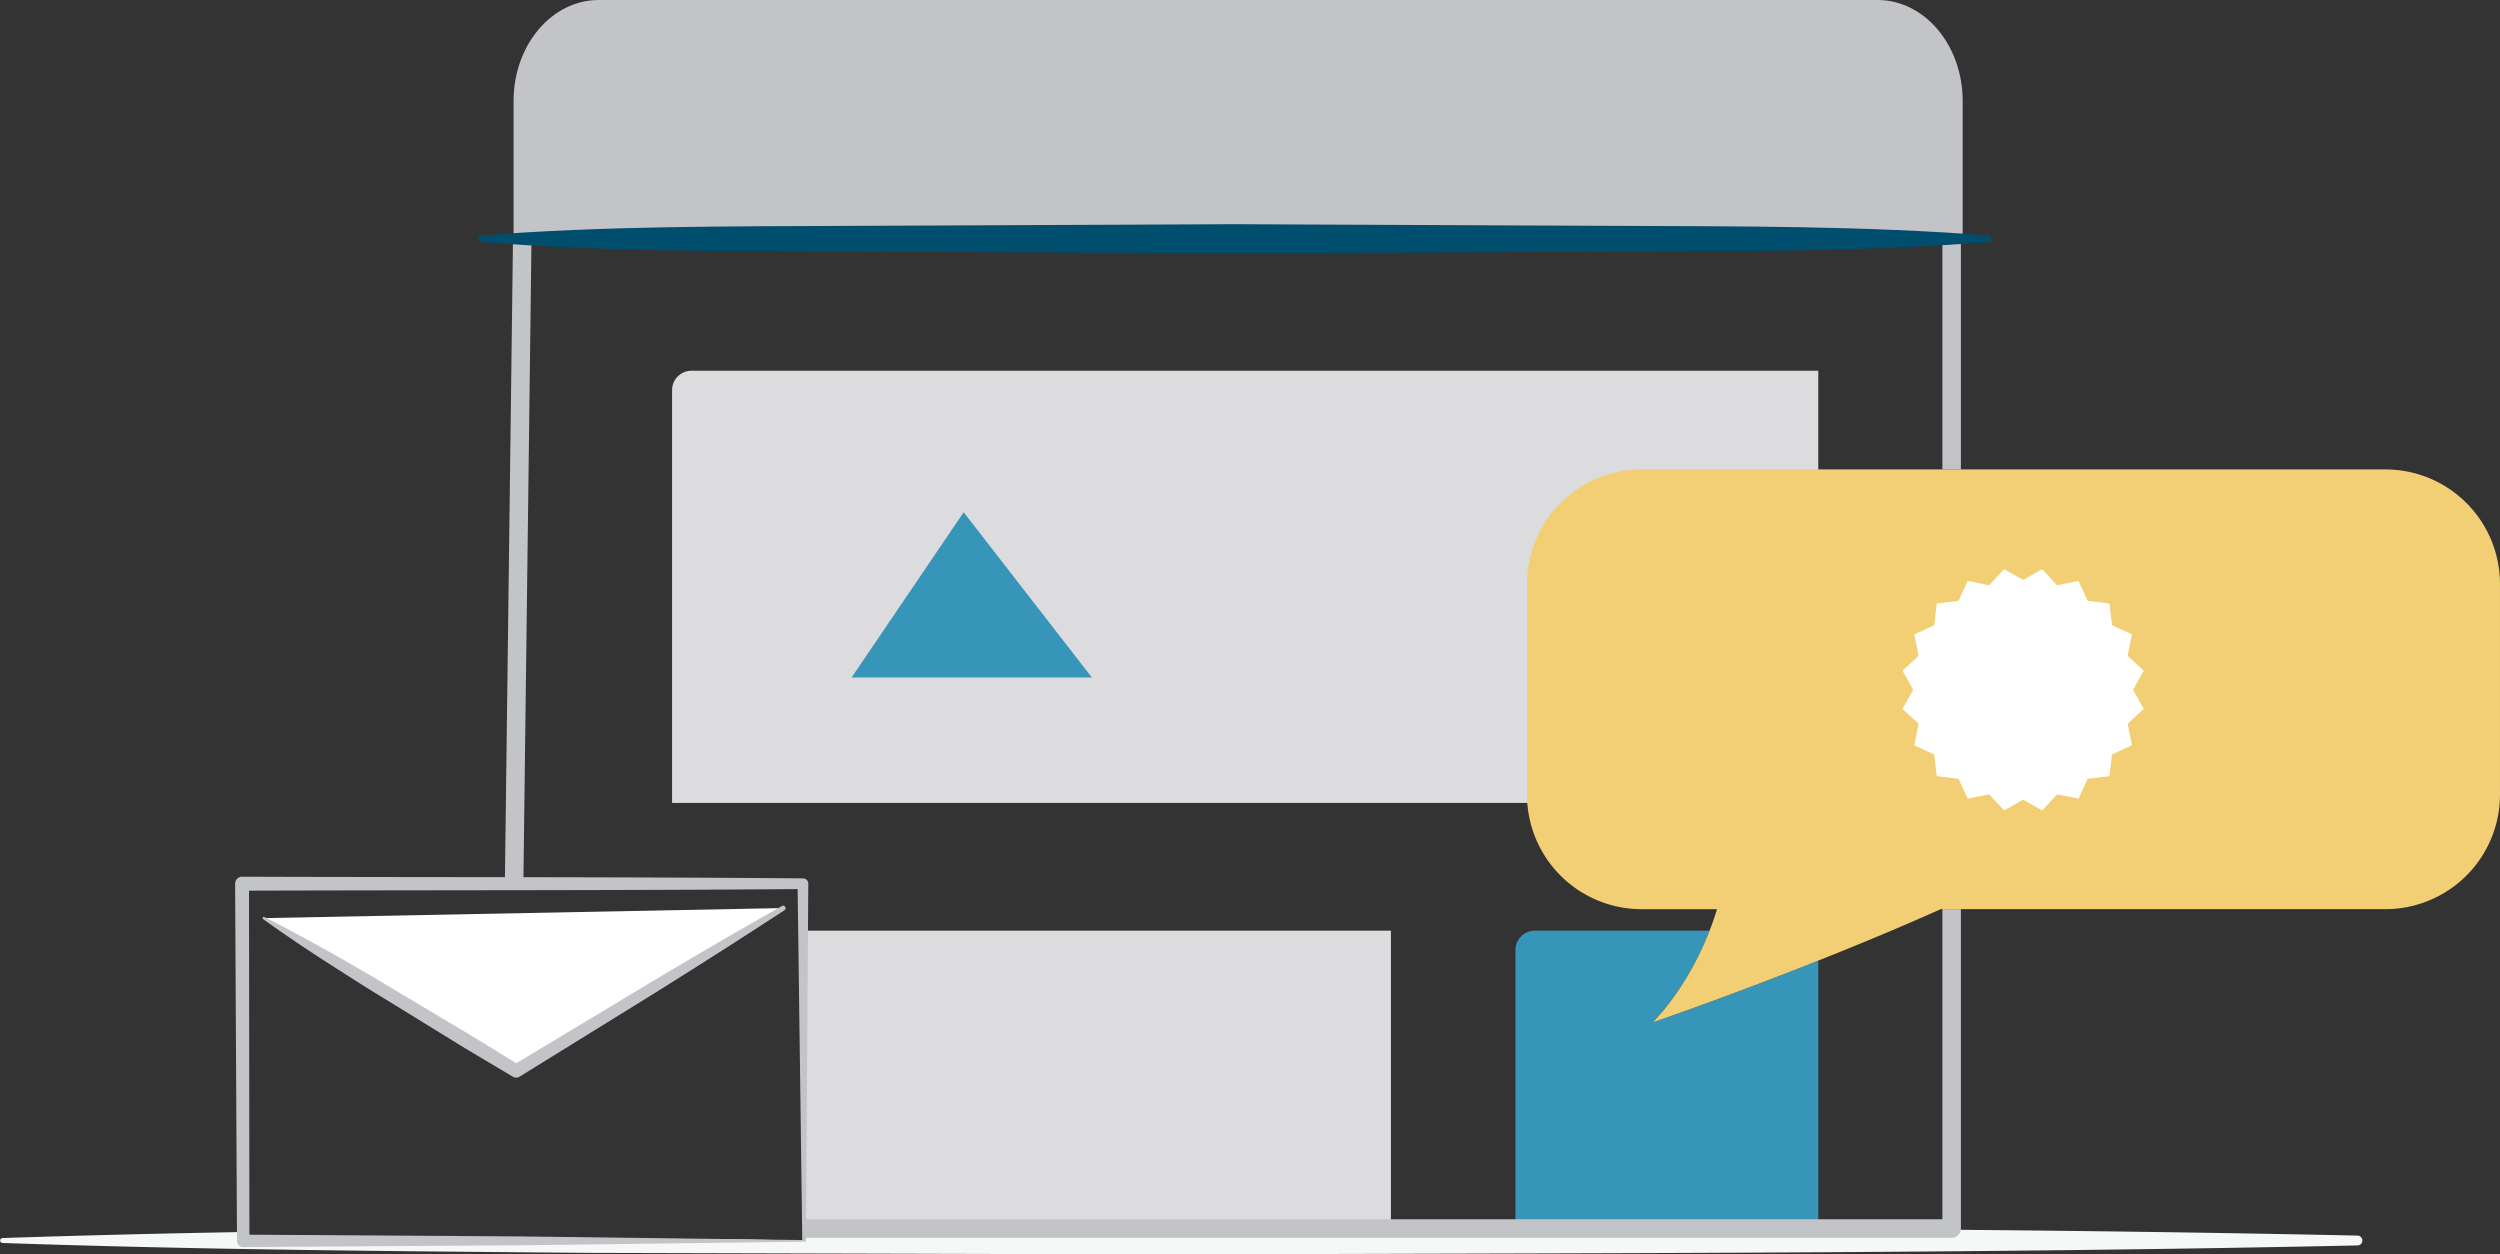 <svg viewBox="0 0 1586.92 796.3" xmlns="http://www.w3.org/2000/svg"><rect x="0" y="0" width="1586.92" height="796.3" fill="#333333" stroke="none"/><path d="m1496.41 784.31c-249.15-5.32-498.3-4.78-747.45-5.73l-238.39.63c0 2-.18 4.06-.23 6.12a2.54 2.54 0 0 1 -2.6 2.39c-25.18-1-50.28-1.26-75.48-1.23-91.29.1-182.56-2.09-273.85-2.1a2.23 2.23 0 0 1 -2.3-2.37q-77.29 1.31-154.58 3.85a1.57 1.57 0 0 0 0 3.13c124.57 4.31 249.15 5.22 373.72 6.3l373.72 1c249.15-.94 498.3-.41 747.45-5.73a3.13 3.13 0 0 0 0-6.26z" fill="#f6f7f7"/><path d="m438.93 235.33h715.25v274.36h-727.56v-262.05a12.31 12.31 0 0 1 12.31-12.31z" fill="#dcdcde"/><path d="m1085.18 590.75h-110.92a12.31 12.31 0 0 0 -12.31 12.31v176.56h192.22v-169.86c-58.49 23.24-105.16 39.24-105.16 39.24s21.57-20.61 36.17-58.25z" fill="#3895ba"/><path d="m1514.19 297.98h-472.17a72.73 72.73 0 0 0 -72.73 72.73v133.67a72.73 72.73 0 0 0 72.73 72.73h47.88c-1.45 4.77-3 9.32-4.72 13.64-14.6 37.64-36.16 58.25-36.16 58.25s46.66-16 105.16-39.24c24.69-9.81 51.49-20.92 77.78-32.66h282.22a72.73 72.73 0 0 0 72.73-72.73v-133.66a72.73 72.73 0 0 0 -72.72-72.73z" fill="#f2cf75"/><path d="m509.73 590.75.59 188.86h372.59v-188.86z" fill="#dcdcde"/><path d="m509.7 557.57h-.06c-118.67-1-237.34-.66-356-1.06a4.41 4.41 0 0 0 -4.39 4.44l1.18 226.73a3.94 3.94 0 0 0 4 3.91l179.17-1.14 177.38-2.27h.56l1.54-227.29a3.33 3.33 0 0 0 -3.38-3.32zm-178.52 227.28-172.87-1.11-.24-218.38c116.08-.37 232.16-.08 348.25-1l2.93 222.23v.55z" fill="#c3c4c7"/><path d="m167.42 582.79 160.23 97.03 169.54-103.41" fill="#fff"/><path d="m167.84 582.12c14 7 27.69 14.54 41.33 22.16s27.12 15.48 40.48 23.56l40.23 24c13.47 7.9 26.64 16.27 40 24.39h-4.38l85.1-51.16q42.58-25.54 85.81-50a1.57 1.57 0 0 1 1.63 2.67q-41.6 27.14-83.72 53.42l-84.48 52.26a4.23 4.23 0 0 1 -4.38 0c-13.38-8.05-26.9-15.85-40.14-24.12l-39.89-24.54c-13.35-8.09-26.48-16.54-39.64-25s-26.08-17.2-38.79-26.35a.79.79 0 0 1 .81-1.34z" fill="#c3c4c7"/><path d="m540.57 430.03 71.15-104.88 81.36 104.88z" fill="#3895ba"/><path d="m1284.21 368.1 12.12-6.8 9.44 10.21 13.63-2.71 5.81 12.62 13.81 1.63 1.63 13.81 12.62 5.81-2.71 13.63 10.21 9.44-6.8 12.12 6.8 12.13-10.21 9.43 2.71 13.63-12.62 5.82-1.63 13.8-13.81 1.63-5.81 12.63-13.63-2.72-9.44 10.21-12.12-6.79-12.13 6.79-9.43-10.21-13.63 2.72-5.82-12.63-13.8-1.63-1.63-13.8-12.63-5.82 2.72-13.63-10.21-9.43 6.79-12.13-6.79-12.12 10.21-9.44-2.72-13.63 12.63-5.81 1.63-13.81 13.8-1.63 5.82-12.62 13.63 2.71 9.43-10.21z" fill="#fff"/><path d="m320.47 560.73h11.75l5.16-409.17h-11.75zm912.49-409.17h11.75v146.42h-11.75zm0 425.54v196.86h-722.84c-.14 3.92.64 7.84.33 11.75h728.39a5.88 5.88 0 0 0 5.87-5.87v-202.74z" fill="#c3c4c7"/><path d="m325.99 153.55v-89.45c0-35.4 24.18-64.1 54-64.1h811.85c29.82 0 54 28.7 54 64.1v89.45z" fill="#c3c4c7"/><path d="m1263.68 153.52c-80 6.33-160 5.87-240 6.24l-240 1.05-240-1.05c-80-.37-160 .1-240-6.24v-3.92c80-6.34 160-5.86 240-6.24l240-1.05 240 1.05c80 .37 160-.09 240 6.24z" fill="#004e6e"/></svg>
